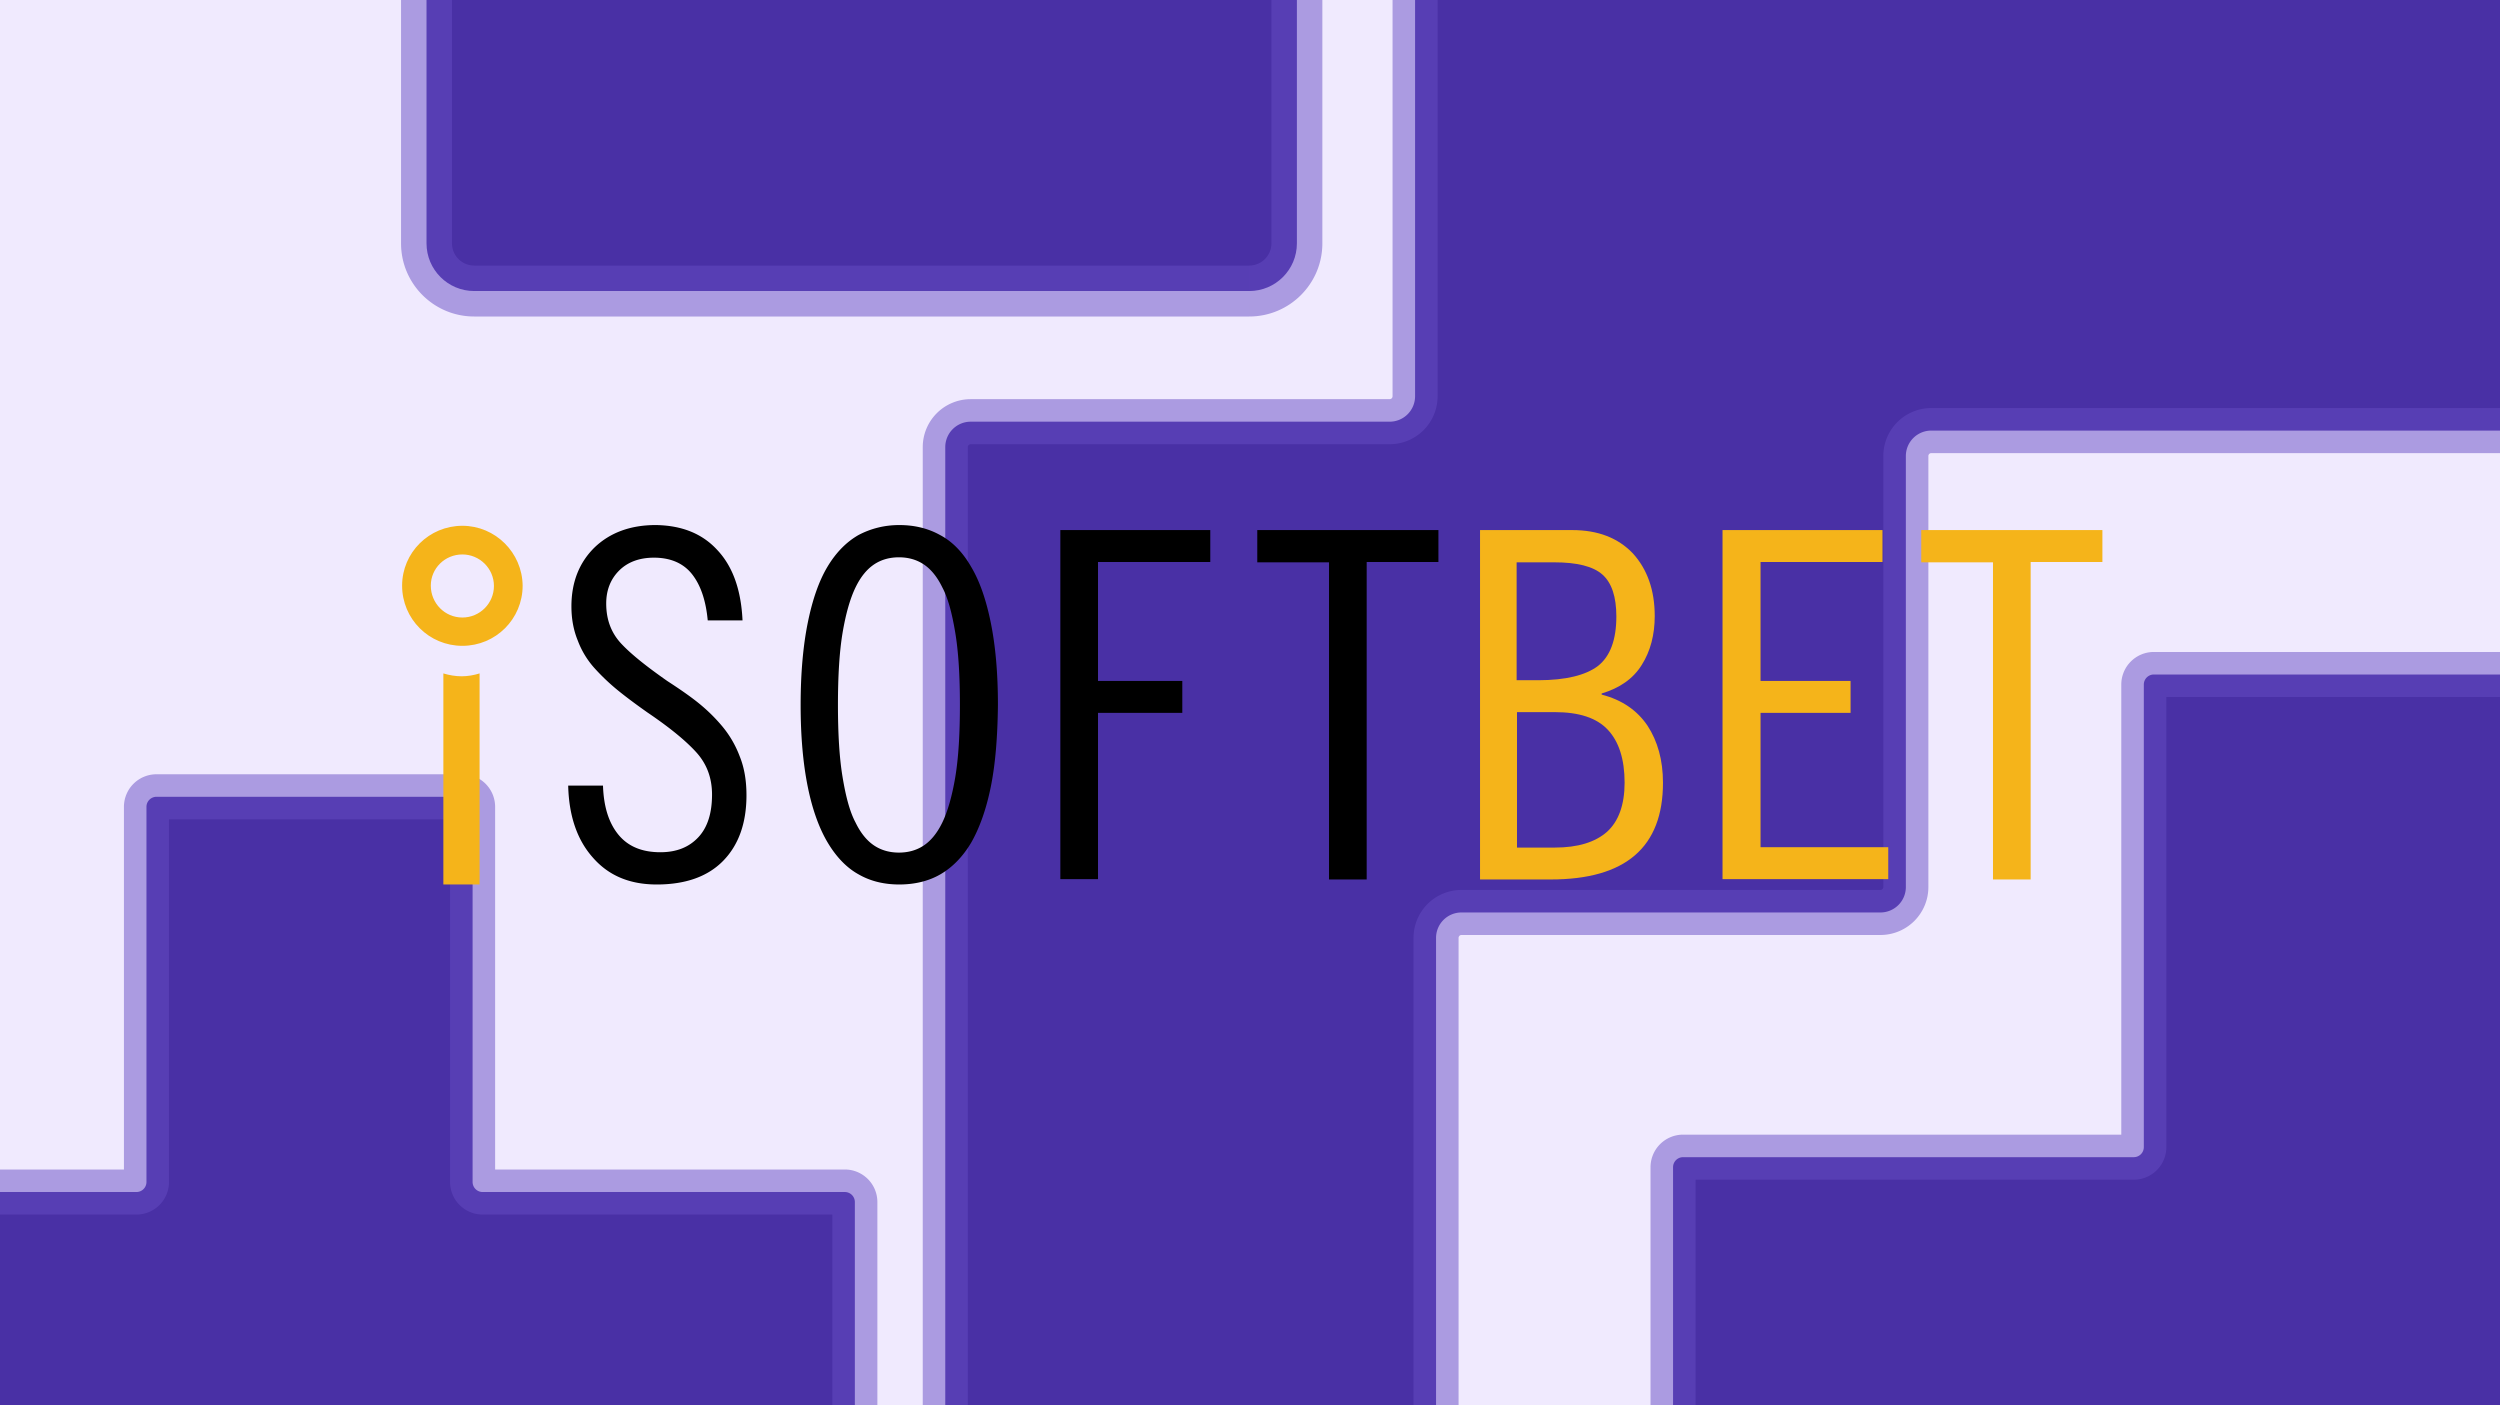 <svg width="555" height="312" fill="none" xmlns="http://www.w3.org/2000/svg"><rect width="100%" height="100%" fill="#808080" stroke="none"/><g clip-path="url(#a)"><g clip-path="url(#b)"><path d="M-3.793-13.818H595.56v337.137H-3.793V-13.818z" fill="#F0EAFE"/><g style="mix-blend-mode:screen"><path d="M287.91-123.549c0-5.847-4.74-10.587-10.587-10.587h-68.007c-5.847 0-10.587 4.74-10.587 10.587v85.843c0 5.847-4.74 10.587-10.587 10.587h-82.869c-5.847 0-10.587 4.74-10.587 10.587v70.555c0 5.847 4.74 10.587 10.587 10.587h172.05c5.847 0 10.587-4.74 10.587-10.587V-123.55z" fill="#4930A5"/><path d="M277.323-134.136v5.653h-68.007v-11.306h68.007v5.653zm-78.594 10.587h5.653v85.843h-11.305v-85.843h5.652zm-10.587 96.43v5.653h-82.869V-32.77h82.869v5.652zM94.686-16.532h5.653v70.555H89.034v-70.555h5.652zm10.587 81.142v-5.653h172.05v11.306h-172.05V64.61zM287.91 54.023h-5.653V-123.55h11.306V54.023h-5.653zM277.323 64.61v-5.653a4.934 4.934 0 004.934-4.934h11.306c0 8.969-7.271 16.24-16.24 16.24V64.61zM94.686 54.023h5.653a4.934 4.934 0 004.934 4.934v11.306c-8.969 0-16.24-7.271-16.24-16.24h5.653zm10.587-81.142v5.653a4.934 4.934 0 00-4.934 4.934H89.034c0-8.969 7.27-16.24 16.239-16.24v5.653zm93.456-10.587h5.653c0 8.97-7.271 16.24-16.24 16.24V-32.77a4.935 4.935 0 004.935-4.935h5.652zm10.587-96.43v5.653a4.934 4.934 0 00-4.934 4.934h-11.305c0-8.969 7.27-16.24 16.239-16.24v5.653zm68.007 0v-5.653c8.969 0 16.24 7.271 16.24 16.24h-11.306a4.934 4.934 0 00-4.934-4.934v-5.653z" fill="#664CC5" fill-opacity=".5"/></g><g style="mix-blend-mode:screen"><path d="M564.349 254.662a2.23 2.23 0 002.231 2.23h99.175a2.23 2.23 0 012.23 2.231v86.583a2.23 2.23 0 01-2.23 2.23H566.58a2.231 2.231 0 00-2.231 2.231v102.701a2.23 2.23 0 01-2.23 2.23h-83.961a2.23 2.23 0 01-2.23-2.23V350.167a2.231 2.231 0 00-2.231-2.231H373.649a2.23 2.23 0 01-2.23-2.23v-86.583c0-1.232.999-2.231 2.23-2.231h100.048a2.23 2.23 0 002.231-2.23V151.97a2.23 2.23 0 012.23-2.231h83.961a2.23 2.23 0 012.23 2.231v102.692z" fill="#4930A5"/><path d="M665.755 347.936v5-5zm-99.175-91.044v5h99.175v-10H566.58v5zm101.405 2.231h-5v86.583h10v-86.583h-5zm-2.23 88.813v-5H566.58v10h99.175v-5zm-101.406 2.231h-5v102.701h10V350.167h-5zm-2.23 104.931v-5h-83.961v10h83.961v-5zm-86.191-2.23h5V350.167h-10v102.701h5zm-2.231-104.932v-5H373.649v10h100.048v-5zm-102.278-2.23h5v-86.583h-10v86.583h5zm2.23-88.814v5h100.048v-10H373.649v5zm102.279-2.23h5V151.97h-10v102.692h5zm2.23-104.923v5h83.961v-10h-83.961v5zm86.191 2.231h-5v102.692h10V151.97h-5zm-2.23-2.231v5a2.77 2.77 0 01-2.77-2.769h10a7.23 7.23 0 00-7.23-7.231v5zm-86.191 2.231h5a2.77 2.77 0 01-2.77 2.769v-10a7.23 7.23 0 00-7.23 7.231h5zm-2.231 104.922v5a7.23 7.23 0 007.231-7.23h-10c0-1.53 1.239-2.77 2.769-2.77v5zm-102.278 2.231h5a2.77 2.77 0 01-2.77 2.769v-10a7.23 7.23 0 00-7.23 7.231h5zm2.23 88.813v-5a2.77 2.77 0 012.77 2.77h-10a7.23 7.23 0 007.23 7.23v-5zm102.279 2.231h5a7.231 7.231 0 00-7.231-7.231v10a2.77 2.77 0 01-2.769-2.769h5zm2.23 104.931v-5a2.77 2.77 0 012.77 2.77h-10a7.23 7.23 0 007.23 7.23v-5zm86.191-2.23h-5a2.77 2.77 0 012.77-2.77v10a7.23 7.23 0 007.23-7.23h-5zm2.231-104.932v-5a7.231 7.231 0 00-7.231 7.231h10a2.769 2.769 0 01-2.769 2.769v-5zm101.405-2.23h-5a2.77 2.77 0 012.77-2.77v10a7.23 7.23 0 007.23-7.23h-5zm-2.23-88.814v5a2.77 2.77 0 01-2.77-2.769h10a7.23 7.23 0 00-7.23-7.231v5zm-99.175 0v-5c1.53 0 2.769 1.24 2.769 2.77h-10a7.23 7.23 0 007.231 7.23v-5z" fill="#664CC5" fill-opacity=".5"/></g><g style="mix-blend-mode:screen"><path d="M104.917 262.398c0 1.232.999 2.231 2.231 2.231h80.398c1.232 0 2.231.999 2.231 2.231v70.087a2.231 2.231 0 01-2.231 2.231h-80.398a2.231 2.231 0 00-2.231 2.231v83.282a2.23 2.23 0 01-2.23 2.231H34.746a2.23 2.23 0 01-2.23-2.231v-83.282a2.23 2.23 0 00-2.231-2.231h-81.113a2.23 2.23 0 01-2.231-2.231V266.86a2.23 2.23 0 012.23-2.231h81.113a2.23 2.23 0 002.231-2.231v-83.28a2.23 2.23 0 012.23-2.231h67.942a2.23 2.23 0 012.23 2.231v83.28z" fill="#4930A5"/><path d="M187.546 339.178v5-5zm-80.398-74.549v5h80.398v-10h-80.398v5zm82.629 2.231h-5v70.087h10V266.86h-5zm-2.231 72.318v-5h-80.398v10h80.398v-5zm-82.629 2.231h-5v83.282h10v-83.282h-5zm-2.23 85.513v-5H34.746v10h67.941v-5zm-70.172-2.231h5v-83.282h-10v83.282h5zm-2.23-85.513v-5h-81.113v10h81.113v-5zm-83.344-2.231h5V266.86h-10v70.087h5zm2.23-72.318v5h81.113v-10h-81.112v5zm83.344-2.231h5v-83.28h-10v83.28h5zm2.23-85.511v5h67.942v-10H34.746v5zm70.172 2.231h-5v83.28h10v-83.28h-5zm-2.23-2.231v5a2.77 2.77 0 01-2.77-2.769h10a7.23 7.23 0 00-7.23-7.231v5zm-70.172 2.231h5a2.77 2.77 0 01-2.77 2.769v-10a7.23 7.23 0 00-7.23 7.231h5zm-2.23 85.511v5a7.23 7.23 0 007.23-7.231h-10a2.77 2.77 0 012.77-2.769v5zm-83.344 2.231h5a2.77 2.77 0 01-2.77 2.769v-10a7.23 7.23 0 00-7.23 7.231h5zm2.23 72.318v-5a2.77 2.77 0 012.77 2.769h-10a7.23 7.23 0 007.23 7.231v-5zm83.344 2.231h5a7.23 7.23 0 00-7.23-7.231v10a2.77 2.77 0 01-2.77-2.769h5zm2.23 85.513v-5a2.77 2.77 0 012.77 2.769h-10a7.23 7.23 0 007.23 7.231v-5zm70.172-2.231h-5a2.77 2.77 0 012.77-2.769v10a7.23 7.23 0 007.23-7.231h-5zm2.231-85.513v-5a7.23 7.23 0 00-7.23 7.231H109.916a2.769 2.769 0 01-2.769 2.769v-5zm82.629-2.231h-5a2.77 2.77 0 012.769-2.769v10a7.23 7.23 0 007.231-7.231h-5zm-2.231-72.318v5a2.77 2.77 0 01-2.769-2.769h10a7.23 7.23 0 00-7.231-7.231v5zm-80.398 0v-5c1.53 0 2.769 1.24 2.769 2.769h-10a7.23 7.23 0 007.231 7.231v-5z" fill="#664CC5" fill-opacity=".5"/></g><g style="mix-blend-mode:screen"><path d="M622.888 202.567a5.646 5.646 0 01-5.646-5.646v-95.684a5.647 5.647 0 00-5.647-5.647h-182.85a5.646 5.646 0 00-5.646 5.647v95.684a5.646 5.646 0 01-5.646 5.646h-93.005a5.646 5.646 0 00-5.646 5.646v187.464a5.646 5.646 0 005.646 5.647h93.005a5.646 5.646 0 015.646 5.646v96.351a5.646 5.646 0 005.646 5.647h182.85a5.647 5.647 0 005.647-5.647V406.97a5.646 5.646 0 015.646-5.646h92.16a5.647 5.647 0 005.647-5.647V208.213a5.646 5.646 0 00-5.647-5.646h-92.16zm206.758 302.062a5.646 5.646 0 01-5.646 5.646h-92.16a5.646 5.646 0 00-5.646 5.647v96.351a5.646 5.646 0 01-5.647 5.646H319.794a5.646 5.646 0 01-5.647-5.646v-96.351a5.646 5.646 0 00-5.646-5.647h-93.005a5.646 5.646 0 01-5.646-5.646V99.262a5.646 5.646 0 015.646-5.647h93.005a5.646 5.646 0 005.646-5.646V-7.715a5.647 5.647 0 015.647-5.646h400.753a5.647 5.647 0 015.647 5.646v95.684a5.646 5.646 0 005.646 5.646H824a5.646 5.646 0 015.646 5.647v405.367z" fill="#4930A5"/><path d="M622.888 202.567a5.646 5.646 0 01-5.646-5.646v-95.684a5.647 5.647 0 00-5.647-5.647h-182.85a5.646 5.646 0 00-5.646 5.647v95.684a5.646 5.646 0 01-5.646 5.646h-93.005a5.646 5.646 0 00-5.646 5.646v187.464a5.646 5.646 0 005.646 5.647h93.005a5.646 5.646 0 015.646 5.646v96.351a5.646 5.646 0 005.646 5.647h182.85a5.647 5.647 0 005.647-5.647V406.97a5.646 5.646 0 015.646-5.646h92.16a5.647 5.647 0 005.647-5.647V208.213a5.646 5.646 0 00-5.647-5.646h-92.16zm206.758 302.062a5.646 5.646 0 01-5.646 5.646h-92.16a5.646 5.646 0 00-5.646 5.647v96.351a5.646 5.646 0 01-5.647 5.646H319.794a5.646 5.646 0 01-5.647-5.646v-96.351a5.646 5.646 0 00-5.646-5.647h-93.005a5.646 5.646 0 01-5.646-5.646V99.262a5.646 5.646 0 015.646-5.647h93.005a5.646 5.646 0 005.646-5.646V-7.715a5.647 5.647 0 015.647-5.646h400.753a5.647 5.647 0 015.647 5.646v95.684a5.646 5.646 0 005.646 5.646H824a5.646 5.646 0 015.646 5.647v405.367z" stroke="#664CC5" stroke-opacity=".5" stroke-width="10"/></g></g><path d="M157.116 137.725c-.399-4.296-1.513-7.717-3.425-10.183-1.911-2.467-4.778-3.739-8.52-3.739-3.186 0-5.814.954-7.725 2.864-1.911 1.909-2.867 4.375-2.867 7.318 0 3.58 1.115 6.524 3.345 8.911 2.23 2.386 5.654 5.091 10.193 8.273 2.946 1.909 5.335 3.58 7.087 5.012a37.782 37.782 0 015.097 5.012 23.072 23.072 0 013.902 6.682c1.035 2.546 1.513 5.41 1.513 8.672 0 6.205-1.752 11.058-5.176 14.558-3.424 3.501-8.362 5.251-14.732 5.251-6.053 0-10.751-1.989-14.255-6.046-3.504-3.978-5.256-9.308-5.415-15.911h7.725c.159 4.694 1.274 8.274 3.424 10.899s5.256 3.898 9.317 3.898c3.584 0 6.371-1.114 8.441-3.341 2.071-2.228 3.026-5.41 3.026-9.467 0-3.739-1.194-6.842-3.504-9.388-2.309-2.545-5.893-5.489-10.83-8.83-2.707-1.909-4.937-3.58-6.689-5.012a47.071 47.071 0 01-5.017-4.773 19.208 19.208 0 01-3.743-6.126c-.955-2.307-1.433-4.853-1.433-7.637 0-5.41 1.752-9.785 5.176-13.126 3.424-3.262 7.963-4.933 13.538-4.933 5.813.08 10.352 1.909 13.697 5.569 3.424 3.659 5.256 8.83 5.574 15.593h-7.724zM219.947 174.717c-1.035 5.092-2.548 9.228-4.38 12.411-1.911 3.182-4.22 5.489-6.848 7-2.628 1.512-5.734 2.228-9.078 2.228-3.345 0-6.371-.716-8.999-2.228-2.628-1.432-4.937-3.818-6.849-7-1.911-3.183-3.424-7.319-4.459-12.411-1.035-5.091-1.593-11.137-1.593-18.218 0-7.08.558-13.206 1.593-18.297 1.035-5.092 2.469-9.228 4.38-12.411 1.911-3.182 4.22-5.489 6.848-7 2.708-1.432 5.734-2.228 9.079-2.228 3.344 0 6.37.716 9.078 2.228 2.707 1.432 5.017 3.818 6.848 7 1.912 3.183 3.345 7.319 4.38 12.411 1.035 5.091 1.593 11.137 1.593 18.297-.08 7.081-.558 13.127-1.593 18.218zm-7.884-34.288c-.716-4.296-1.592-7.637-2.866-10.023-1.195-2.467-2.628-4.137-4.221-5.171-1.593-1.035-3.424-1.512-5.415-1.512s-3.823.477-5.415 1.512c-1.593 1.034-3.026 2.704-4.221 5.171-1.194 2.466-2.15 5.807-2.867 10.023-.716 4.296-1.035 9.626-1.035 16.07 0 6.444.319 11.774 1.035 16.07.717 4.296 1.593 7.637 2.867 10.024 1.195 2.466 2.628 4.137 4.221 5.171 1.592 1.034 3.424 1.512 5.415 1.512s3.822-.478 5.415-1.512 3.026-2.705 4.221-5.171c1.194-2.466 2.15-5.807 2.866-10.024.717-4.296 1.036-9.626 1.036-16.07 0-6.444-.319-11.774-1.036-16.07zM235.396 117.677h33.287v7.08h-24.926v26.412h18.714v7.081h-18.714v36.913h-8.361v-77.486zM319.33 117.677v7.08h-15.927v70.485h-8.361v-70.405h-15.927v-7.16h40.215z" fill="#000"/><path d="M328.409 117.677h20.625c5.733 0 10.193 1.75 13.458 5.171 3.185 3.5 4.858 8.115 4.858 13.922 0 4.137-.956 7.796-2.867 10.819-1.911 3.103-4.938 5.171-8.919 6.365v.238c4.539 1.194 7.884 3.501 10.193 6.922 2.23 3.42 3.424 7.637 3.424 12.649 0 14.319-8.282 21.479-24.925 21.479h-15.688v-77.565h-.159zm8.361 33.333h4.699c6.131 0 10.591-1.114 13.298-3.182 2.708-2.148 4.062-5.807 4.062-10.978 0-4.376-1.035-7.479-3.106-9.308-2.07-1.83-5.654-2.705-10.671-2.705h-8.361v26.173h.079zm0 37.152h8.362c5.176 0 8.998-1.193 11.626-3.501 2.549-2.307 3.902-5.966 3.902-10.898 0-5.251-1.274-9.149-3.742-11.774-2.469-2.626-6.371-3.899-11.786-3.899h-8.362v30.072zM417.917 117.677v7.08h-27.075v26.412h19.988v7.081h-19.988v29.832h28.349v7.081H382.4v-77.486h35.517zM466.732 117.677v7.08h-15.926v70.485h-8.362v-70.405h-15.927v-7.16h40.215zM98.425 149.498v46.857h8.043v-46.857c-1.274.398-2.628.637-3.981.637-1.354 0-2.788-.239-4.062-.637zM102.646 123.089c3.823 0 7.008 3.103 7.008 7.001 0 3.818-3.106 7.001-7.008 7.001s-7.008-3.183-7.008-7.081c0-3.818 3.106-6.921 7.008-6.921zm0-6.364c-7.406 0-13.378 5.966-13.378 13.285 0 7.399 5.972 13.365 13.378 13.365s13.379-5.966 13.379-13.365c-.08-7.319-6.053-13.285-13.379-13.285z" fill="#F5B41A"/></g><defs><clipPath id="a"><path fill="#fff" d="M0 0H555V312H0z"/></clipPath><clipPath id="b"><path fill="#fff" d="M0 0H555V312H0z"/></clipPath></defs></svg>